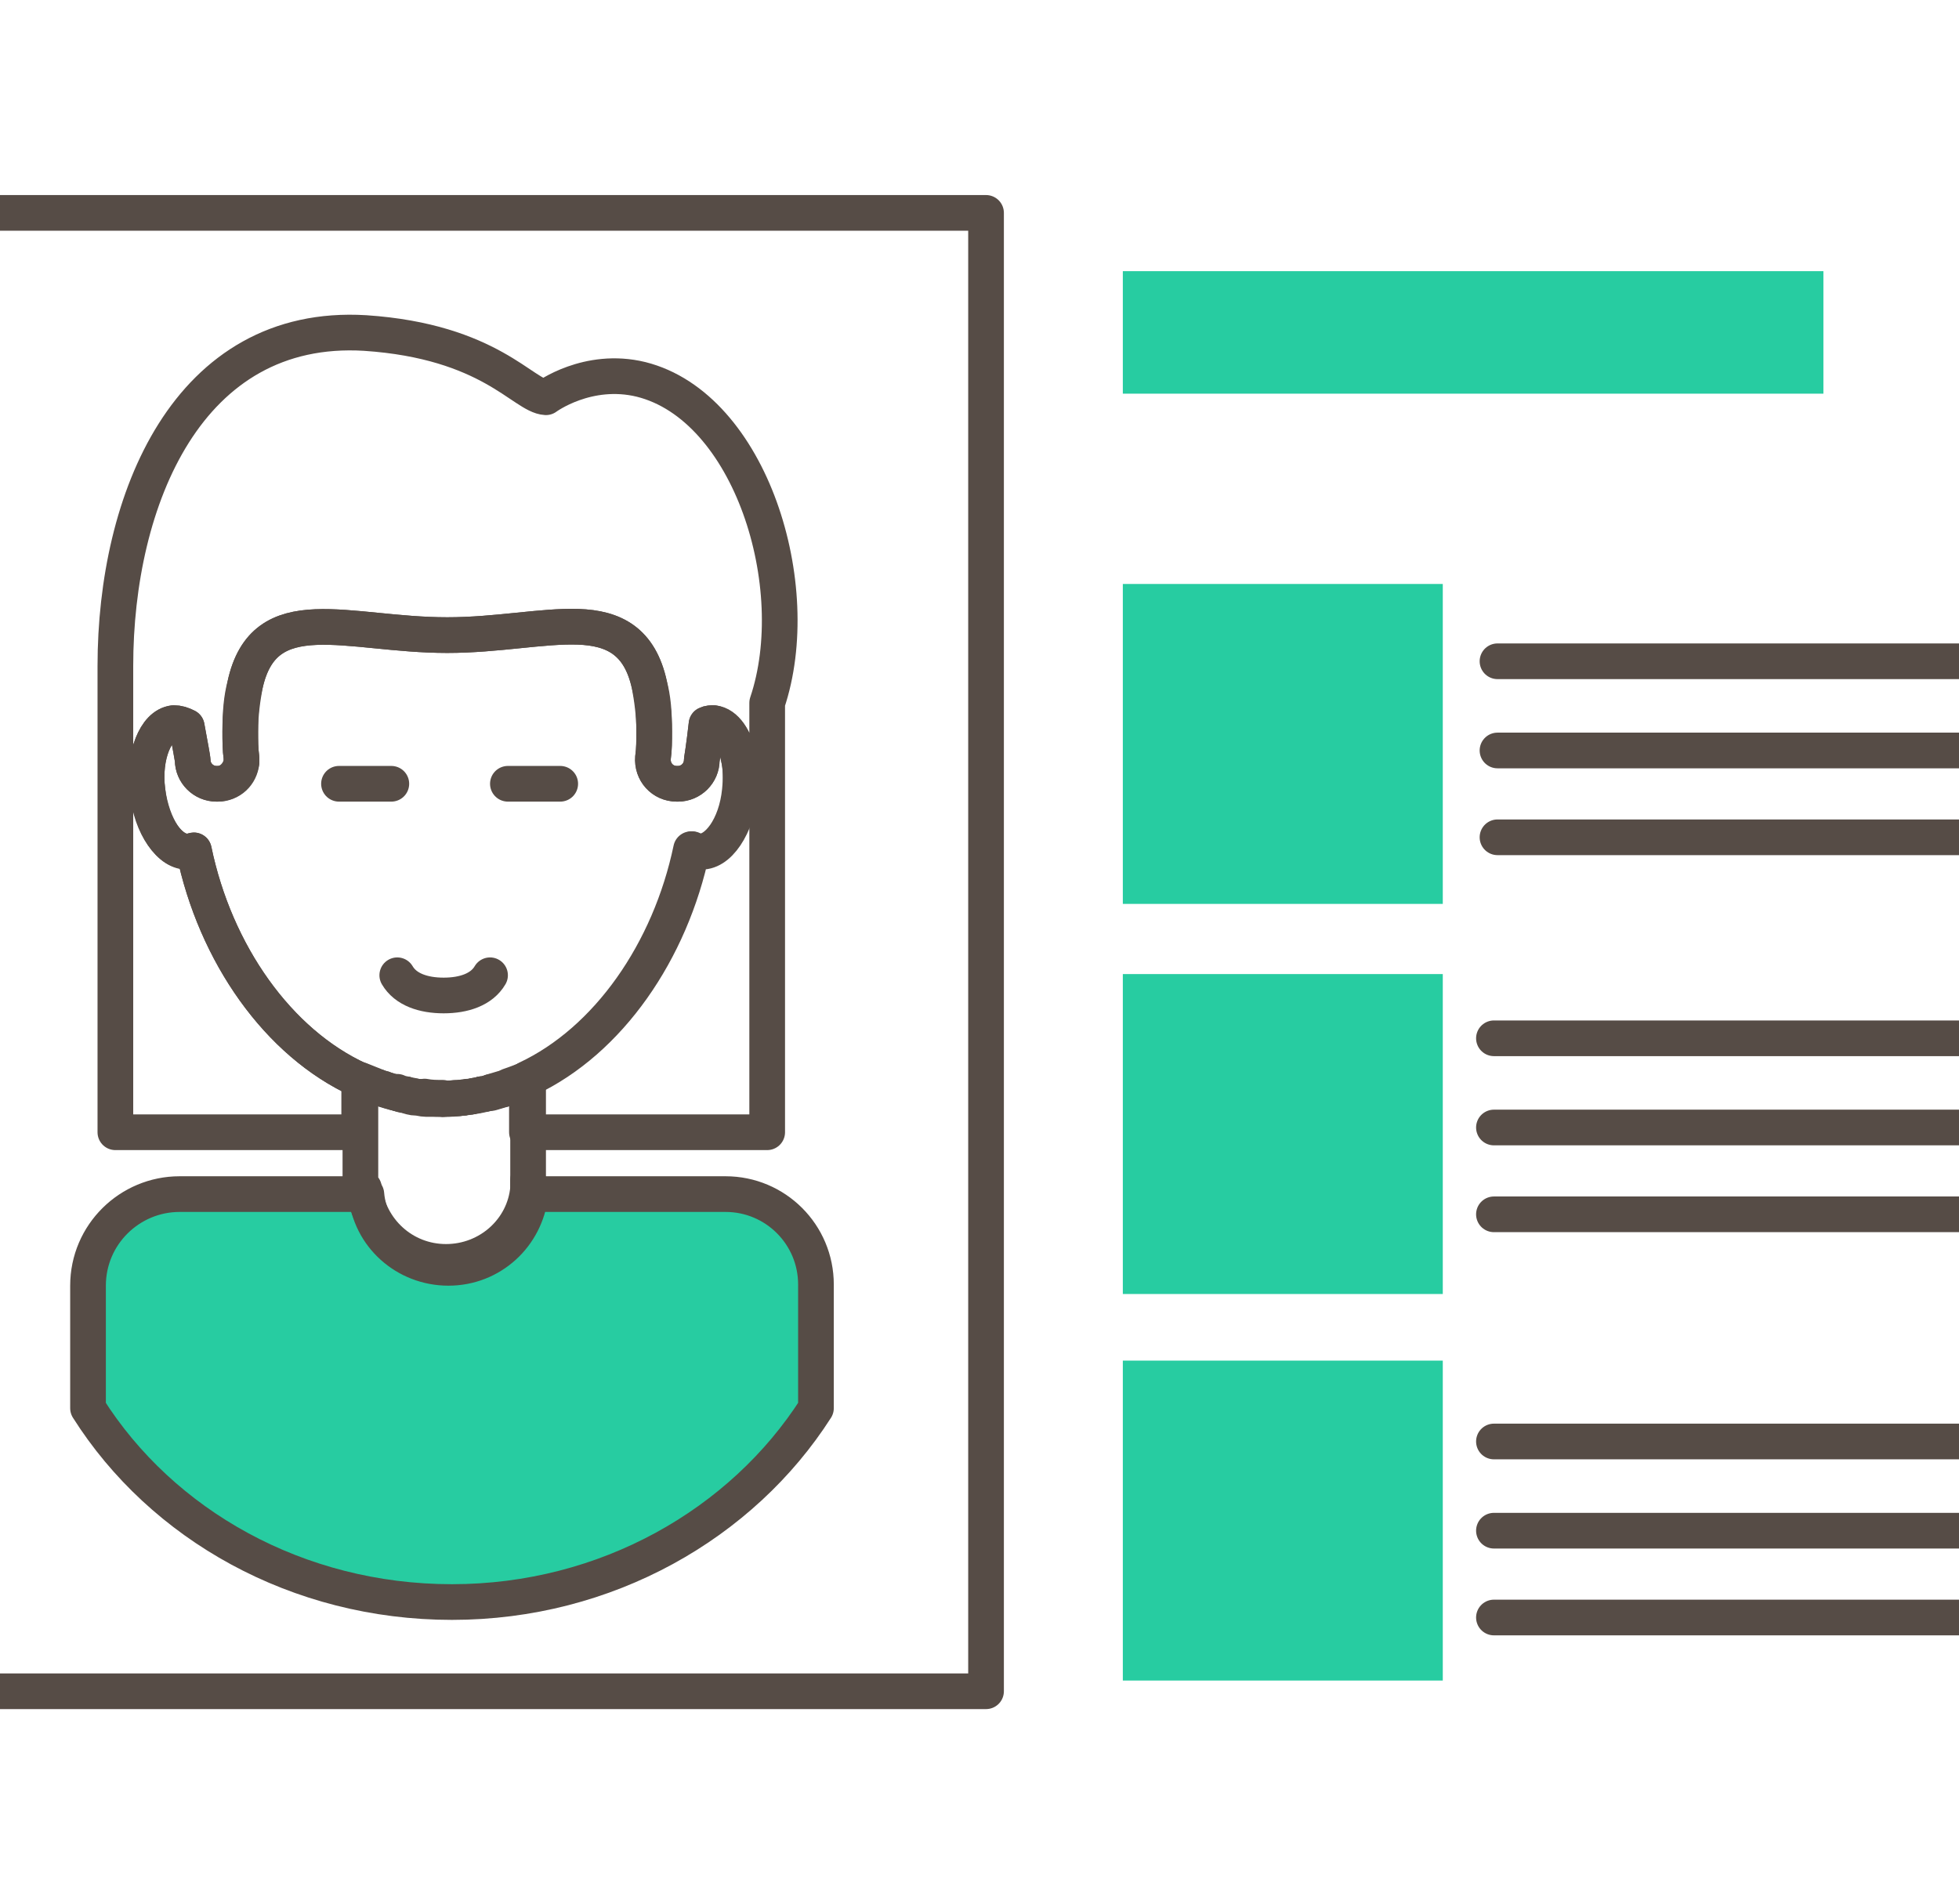 <?xml version="1.0" encoding="utf-8"?>
<!-- Generator: Adobe Illustrator 23.0.2, SVG Export Plug-In . SVG Version: 6.00 Build 0)  -->
<svg version="1.1" id="Layer_1" xmlns="http://www.w3.org/2000/svg" xmlns:xlink="http://www.w3.org/1999/xlink" x="0px" y="0px"
	 viewBox="0 0 164.7 160.1" style="enable-background:new 0 0 164.7 160.1;" xml:space="preserve">
<style type="text/css">
	.st0{fill:#27CCA1;}
	.st1{fill:none;stroke:#564C46;stroke-width:3;stroke-linecap:round;stroke-linejoin:round;stroke-miterlimit:10;}
	
		.st2{fill-rule:evenodd;clip-rule:evenodd;fill:none;stroke:#564C46;stroke-width:3;stroke-linecap:round;stroke-linejoin:round;stroke-miterlimit:10;}
	.st3{fill:none;}
</style>
<g>
	<rect x="94.4" y="49.1" class="st0" width="26.9" height="26.9"/>
	<rect x="94.4" y="81.9" class="st0" width="26.9" height="26.9"/>
	<rect x="94.4" y="114.4" class="st0" width="26.9" height="26.9"/>
	<line class="st1" x1="125.9" y1="55.6" x2="172.9" y2="55.6"/>
	<line class="st1" x1="125.9" y1="63.1" x2="172.9" y2="63.1"/>
	<line class="st1" x1="125.9" y1="70.4" x2="172.9" y2="70.4"/>
	<line class="st1" x1="125.6" y1="87.3" x2="172.6" y2="87.3"/>
	<line class="st1" x1="125.6" y1="94.8" x2="172.6" y2="94.8"/>
	<line class="st1" x1="125.6" y1="102.1" x2="172.6" y2="102.1"/>
	<line class="st1" x1="125.6" y1="121.2" x2="172.6" y2="121.2"/>
	<line class="st1" x1="125.6" y1="128.7" x2="172.6" y2="128.7"/>
	<line class="st1" x1="125.6" y1="136" x2="172.6" y2="136"/>
	<path class="st2" d="M41.2,82c-0.7,1.2-2.2,1.7-3.9,1.7c-1.7,0-3.2-0.5-3.9-1.7"/>
	<line class="st1" x1="28.5" y1="65.9" x2="32.9" y2="65.9"/>
	<line class="st1" x1="42.7" y1="65.9" x2="47.1" y2="65.9"/>
	<path class="st1" d="M44.4,99.9v-0.7C44.4,99.4,44.4,99.6,44.4,99.9L44.4,99.9z"/>
	<path class="st0" d="M60.7,100.1H44.9h-0.6c-0.4,3.5-3.3,6.2-6.9,6.2c-3.6,0-6.6-2.7-6.9-6.2h-0.3H14.8c-4.2,0-7.7,3.4-7.7,7.7V118
		c6.2,9.8,17.6,16.3,30.6,16.3c13,0,24.4-6.6,30.6-16.3v-10.3C68.3,103.6,64.9,100.1,60.7,100.1z"/>
	<path class="st1" d="M61,100.4H45.2h-0.6c-0.4,3.5-3.3,6.2-6.9,6.2s-6.6-2.7-6.9-6.2h-0.3H15.1c-4.2,0-7.7,3.4-7.7,7.7v10.3
		c6.2,9.8,17.6,16.3,30.6,16.3c13,0,24.4-6.6,30.6-16.3V108C68.6,103.8,65.2,100.4,61,100.4z"/>
	<path class="st3" d="M48.7,52.7C48.7,52.7,48.7,52.7,48.7,52.7C48.7,52.7,48.7,52.7,48.7,52.7C48.7,52.7,48.7,52.7,48.7,52.7z"/>
	<path class="st3" d="M32.4,91.6c0.3,0.1,0.7,0.2,1,0.3c0.2,0.1,0.5,0.1,0.7,0.2c0.3,0.1,0.6,0.1,0.9,0.2c0.3,0,0.5,0.1,0.8,0.1
		c0.5,0,1,0.1,1.5,0.1h0c0.5,0,1.1,0,1.6-0.1c0.3,0,0.5-0.1,0.8-0.1c0.3,0,0.6-0.1,0.9-0.2c0.3-0.1,0.5-0.1,0.7-0.2
		c0.3-0.1,0.7-0.2,1-0.3c0.2-0.1,0.4-0.1,0.6-0.2c0.5-0.2,1-0.4,1.6-0.6c6.8-3.2,12-10.7,13.8-19.3c0.2,0.1,0.4,0.2,0.6,0.2
		c1.6,0.2,3.1-2.1,3.5-5.1c0.1-1,0.1-2-0.1-2.8C61.8,62.1,61,61,60,60.8c-0.2,0-0.4,0-0.6,0.1c-0.2,1.8-0.4,3-0.4,3c0,1.1-0.9,2-2,2
		h-0.1c-1.2,0-2.1-1-2-2.2C55,63,55,62.2,55,61.5c0-1.6-0.1-2.8-0.4-3.9c-0.8-3.7-3-4.8-6-4.9c0,0,0,0,0,0c0,0,0,0,0,0
		c-3-0.1-6.8,0.7-11,0.7c-8.4,0-15.4-3.2-17,4.2c-0.2,1.1-0.4,2.4-0.4,3.9c0,0.8,0,1.5,0.1,2.2c0,0.1,0,0.3,0,0.4
		c-0.1,1-0.9,1.8-2,1.8h-0.1c-1.1,0-2-0.9-2-2c0,0,0,0,0,0c0-0.1-0.2-1.2-0.5-2.8c-0.4-0.2-0.7-0.3-1.1-0.3
		c-0.8,0.1-1.4,0.8-1.8,1.8c-0.4,1-0.6,2.4-0.4,3.9c0.3,3,1.9,5.2,3.5,5.1c0.1,0,0.3-0.1,0.4-0.1c1.8,8.7,7.1,16.2,13.9,19.3
		c0.5,0.2,1,0.4,1.5,0.6C32,91.5,32.2,91.5,32.4,91.6z"/>
	<path class="st1" d="M39.6,92.2c-0.3,0-0.5,0.1-0.8,0.1C39.1,92.2,39.4,92.2,39.6,92.2z"/>
	<polygon class="st1" points="37.2,92.4 37.2,92.4 37.2,92.4 	"/>
	<path class="st1" d="M35.8,92.3c-0.3,0-0.5-0.1-0.8-0.1C35.2,92.2,35.5,92.3,35.8,92.3z"/>
	<path class="st1" d="M41.3,91.8C41,91.9,40.8,92,40.5,92C40.8,92,41,91.9,41.3,91.8z"/>
	<path class="st1" d="M34.1,92c-0.2,0-0.5-0.1-0.7-0.2C33.6,91.9,33.8,92,34.1,92z"/>
	<path class="st1" d="M32.4,91.6c-0.2-0.1-0.4-0.1-0.6-0.2C32,91.5,32.2,91.5,32.4,91.6z"/>
	<path class="st1" d="M42.9,91.4c-0.2,0.1-0.4,0.1-0.6,0.2C42.5,91.5,42.7,91.4,42.9,91.4z"/>
	<path class="st1" d="M44.4,90.7c-0.5,0.2-1,0.4-1.6,0.6C43.4,91.2,43.9,91,44.4,90.7z"/>
	<path class="st1" d="M40.5,92c-0.3,0.1-0.6,0.1-0.9,0.2C39.9,92.1,40.2,92.1,40.5,92z"/>
	<path class="st1" d="M42.3,91.5c-0.3,0.1-0.7,0.2-1,0.3C41.6,91.8,41.9,91.7,42.3,91.5z"/>
	<path class="st1" d="M30.2,90.8c0.5,0.2,1,0.4,1.5,0.6C31.2,91.2,30.7,91,30.2,90.8z"/>
	<path class="st1" d="M38.7,92.3c0.1,0,0.1,0,0.2,0c-0.5,0.1-1.1,0.1-1.6,0.1C37.7,92.4,38.2,92.3,38.7,92.3z"/>
	<path class="st1" d="M53.9,31.9c-4.5-1.1-8,1.5-8,1.5c-1.9-0.1-4.7-4.7-15.2-5.4c-14.9-0.9-21,14-21,28c0,0.6,0,39.2,0,39.2h20.5
		v-4.4c-6.8-3.1-12.1-10.6-13.9-19.3c-0.1,0.1-0.3,0.1-0.4,0.1c-1.6,0.2-3.1-2.1-3.5-5.1c-0.2-1.5,0-2.9,0.4-3.9
		c0.4-1,1-1.7,1.8-1.8c0.4,0,0.7,0.1,1.1,0.3c0.3,1.6,0.5,2.8,0.5,2.8c0,0,0,0,0,0c0,1.1,0.9,2,2,2h0.1c1,0,1.8-0.8,2-1.8
		c0-0.1,0-0.3,0-0.4c-0.1-0.7-0.1-1.5-0.1-2.2c0-1.6,0.1-2.8,0.4-3.9c1.6-7.4,8.6-4.2,17-4.2c4.2,0,8-0.8,11-0.7c0,0,0,0,0,0
		c0,0,0,0,0,0c3,0.1,5.2,1.2,6,4.9c0.2,1.1,0.4,2.4,0.4,3.9c0,0.8,0,1.5-0.1,2.2c-0.1,1.2,0.8,2.2,2,2.2H57c1.1,0,2-0.9,2-2
		c0,0,0.2-1.2,0.4-3c0.2-0.1,0.4-0.1,0.6-0.1c1,0.1,1.8,1.3,2.1,2.9c0.2,0.8,0.2,1.8,0.1,2.8c-0.3,3-1.9,5.2-3.5,5.1
		c-0.2,0-0.4-0.1-0.6-0.2c-1.8,8.6-7,16.1-13.8,19.3v4.5h20.2V59.1C67.8,49.3,63.1,34.2,53.9,31.9z"/>
	<path class="st1" d="M33.3,91.9c-0.3-0.1-0.7-0.2-1-0.3C32.7,91.7,33,91.8,33.3,91.9z"/>
	<path class="st1" d="M35,92.2c-0.3,0-0.6-0.1-0.9-0.2C34.4,92.1,34.7,92.1,35,92.2z"/>
	<path class="st1" d="M36.1,92.3c0.4,0,0.8,0,1.1,0h0c-0.5,0-1,0-1.5-0.1C35.9,92.3,36,92.3,36.1,92.3z"/>
	<path class="st1" d="M42.9,91.4c-0.2,0.1-0.4,0.1-0.6,0.2c-0.3,0.1-0.7,0.2-1,0.3C41,91.9,40.8,92,40.5,92
		c-0.3,0.1-0.6,0.1-0.9,0.2c-0.3,0-0.5,0.1-0.8,0.1c-0.1,0-0.1,0-0.2,0c-0.5,0-1,0.1-1.4,0.1h0h0c-0.4,0-0.8,0-1.1,0
		c-0.1,0-0.2,0-0.3,0c-0.3,0-0.5-0.1-0.8-0.1c-0.3,0-0.6-0.1-0.9-0.2c-0.2,0-0.5-0.1-0.7-0.2c-0.3-0.1-0.7-0.2-1-0.3
		c-0.2-0.1-0.4-0.1-0.6-0.2c-0.5-0.2-1-0.4-1.5-0.6v4.4v4.7h0.3c0.4,3.5,3.3,6.2,6.9,6.2c3.6,0,6.6-2.7,6.9-6.2c0-0.2,0-0.5,0-0.7
		v-4v-4.5C43.9,91,43.4,91.2,42.9,91.4z"/>
	<path class="st2" d="M62.1,63.7C61.8,62.1,61,61,60,60.8c-0.2,0-0.4,0-0.6,0.1c-0.2,1.8-0.4,3-0.4,3c0,1.1-0.9,2-2,2h-0.1
		c-1.2,0-2.1-1-2-2.2C55,63,55,62.2,55,61.5c0-1.6-0.1-2.8-0.4-3.9c-0.8-3.7-3-4.8-6-4.9c0,0,0,0,0,0c-3-0.1-6.8,0.7-11,0.7
		c-8.4,0-15.4-3.2-17,4.2c-0.2,1.1-0.4,2.4-0.4,3.9c0,0.8,0,1.5,0.1,2.2c0,0.1,0,0.3,0,0.4c-0.1,1-0.9,1.8-2,1.8h-0.1
		c-1.1,0-2-0.9-2-2c0,0,0,0,0,0c0-0.1-0.2-1.2-0.5-2.8c-0.4-0.2-0.7-0.3-1.1-0.3c-0.8,0.1-1.4,0.8-1.8,1.8c-0.4,1-0.6,2.4-0.4,3.9
		c0.3,3,1.9,5.2,3.5,5.1c0.1,0,0.3-0.1,0.4-0.1c1.8,8.7,7.1,16.2,13.9,19.3c2.2,1,4.5,1.6,7,1.6c2.5,0,4.9-0.6,7.2-1.7
		c6.8-3.2,12-10.7,13.8-19.3c0.2,0.1,0.4,0.2,0.6,0.2c1.6,0.2,3.1-2.1,3.5-5.1C62.3,65.5,62.3,64.6,62.1,63.7z"/>
	<rect x="-8.2" y="17.9" class="st1" width="91.1" height="124.3"/>
	<rect x="94.4" y="22.8" class="st0" width="58.9" height="10.3"/>
</g>
</svg>
